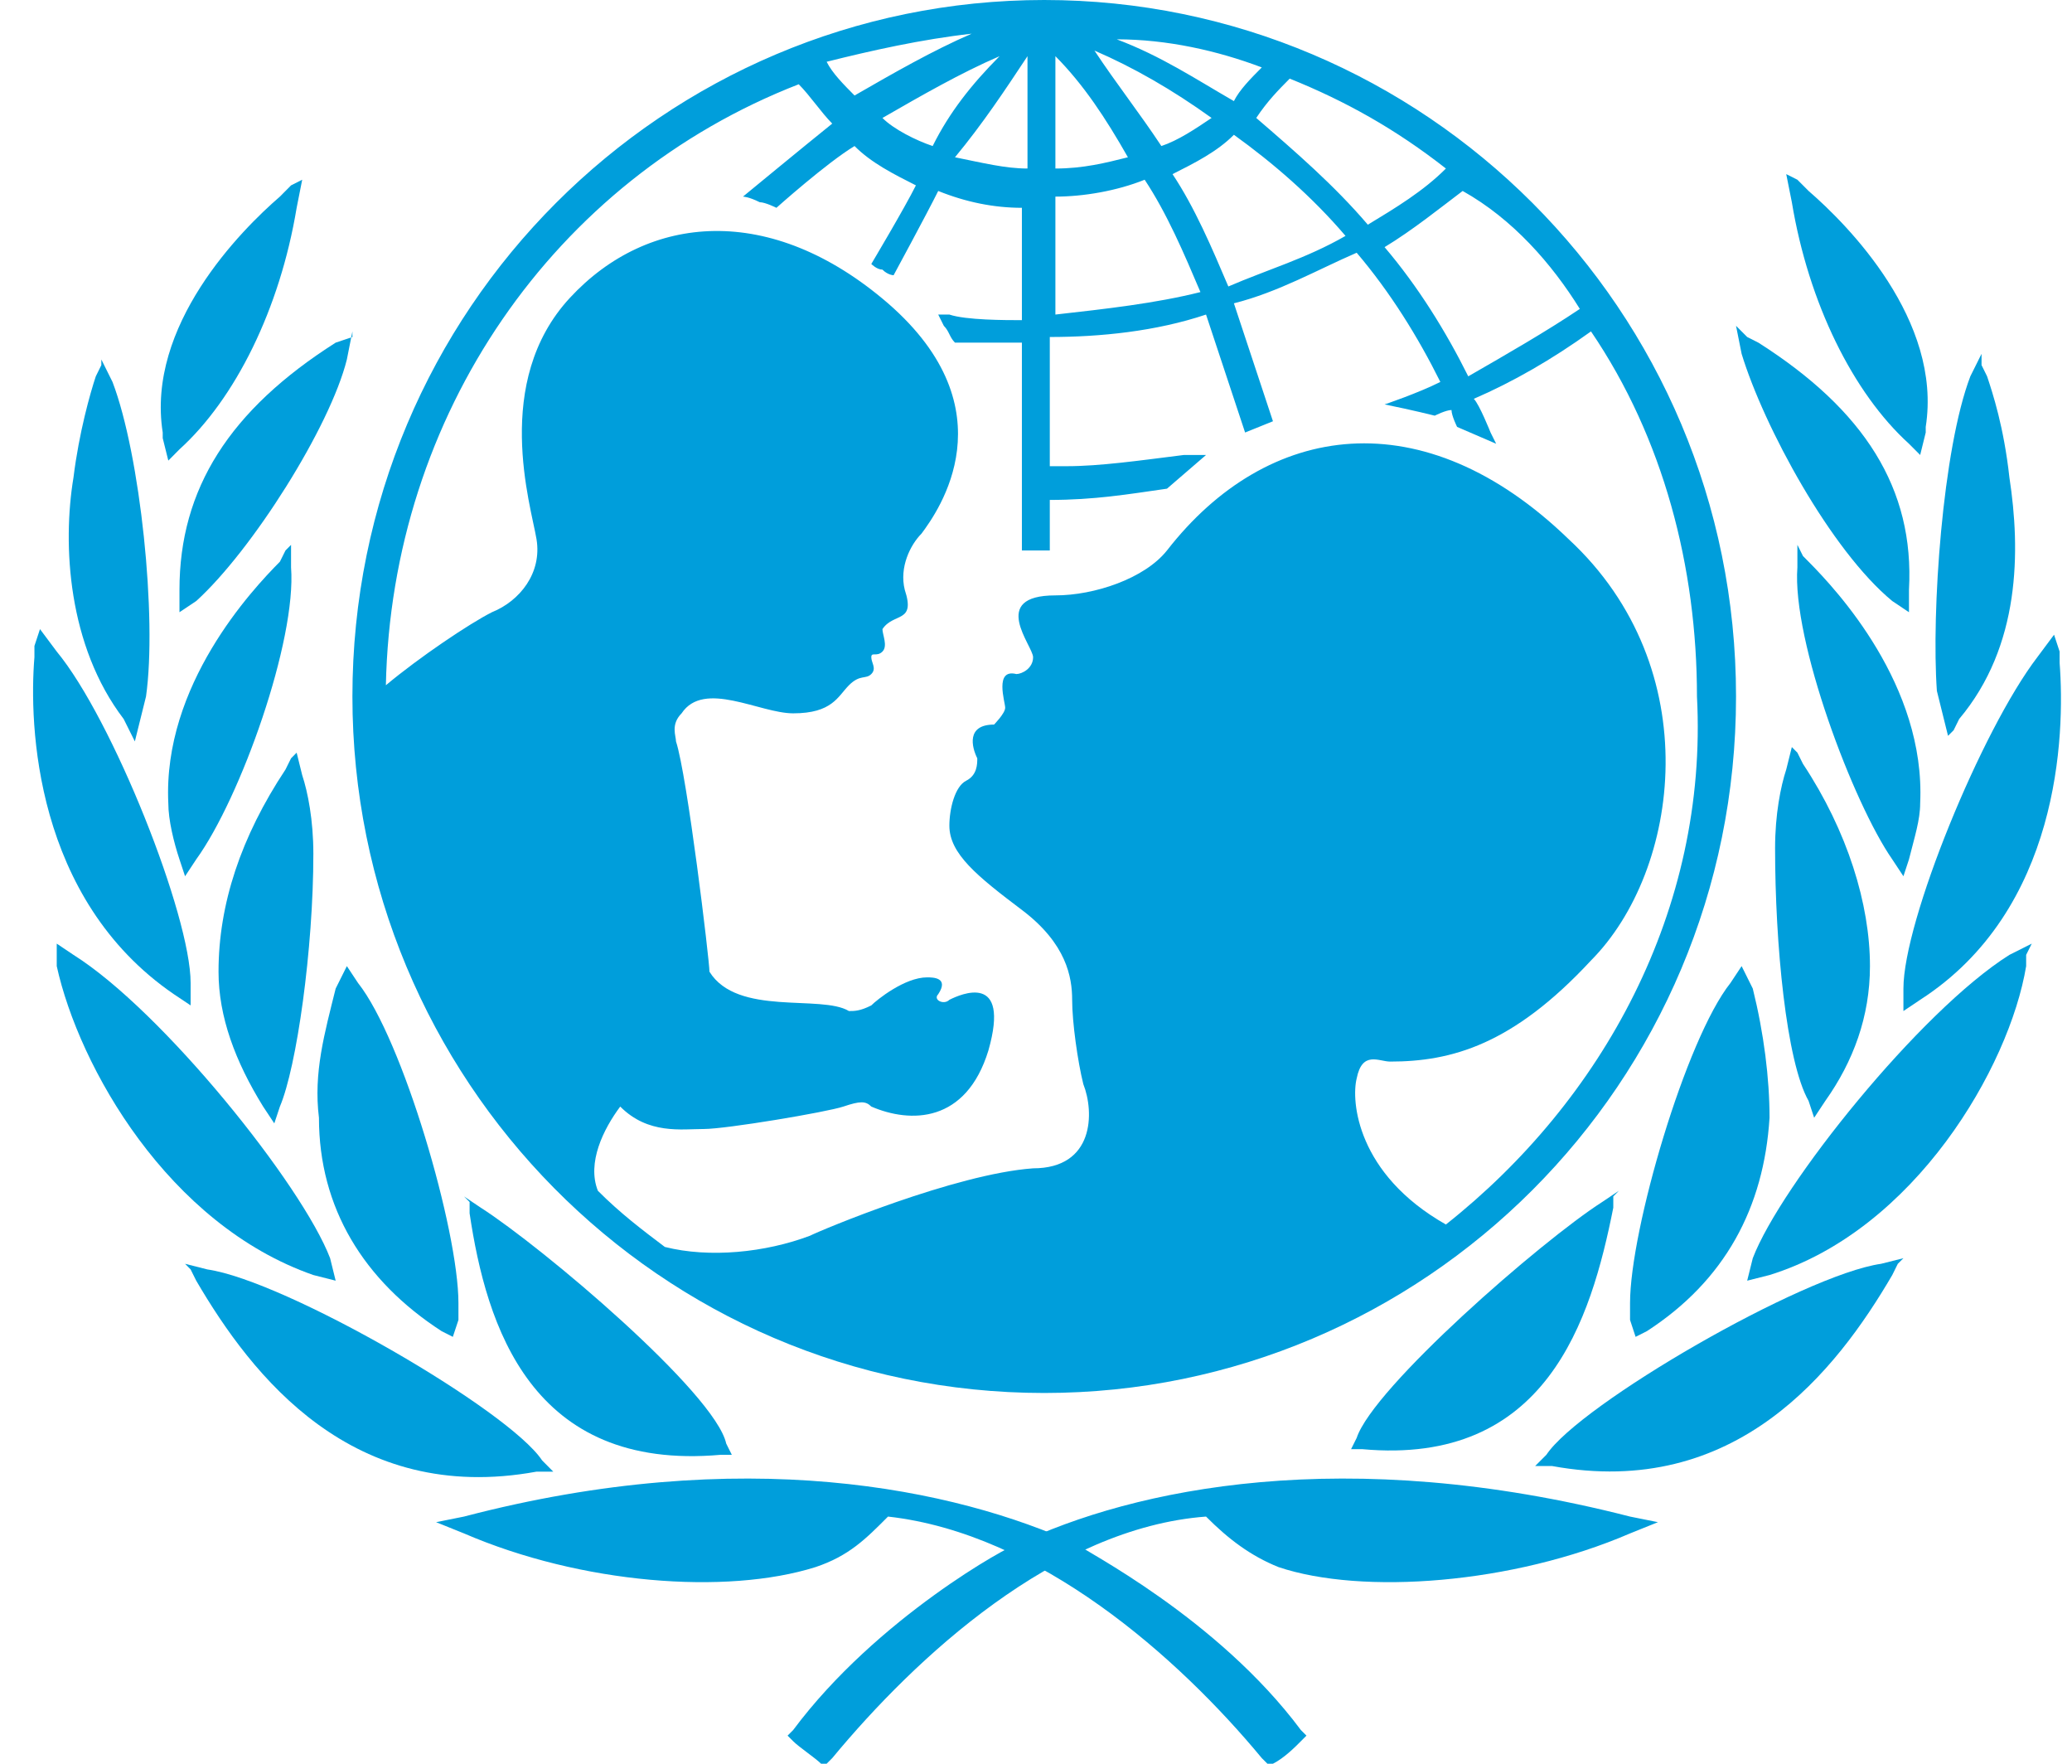 <svg width="47" height="40" viewBox="0 0 47 40" fill="none" xmlns="http://www.w3.org/2000/svg"><path d="M23.687 0C15.081 0 7.994 7.006 7.994 15.796C7.994 24.459 14.955 31.592 23.687 31.592C32.292 31.592 39.379 24.586 39.379 15.796C39.379 7.006 32.292 0 23.687 0ZM35.836 7.006C35.077 7.516 34.191 8.025 33.305 8.535C32.798 7.516 32.166 6.497 31.407 5.605C32.039 5.223 32.672 4.713 33.178 4.331C34.317 4.968 35.203 5.987 35.836 7.006ZM29.255 1.783C30.521 2.293 31.66 2.93 32.798 3.822C32.292 4.331 31.66 4.713 31.027 5.096C30.267 4.204 29.382 3.439 28.496 2.675C28.749 2.293 29.002 2.038 29.255 1.783ZM30.521 5.35C29.635 5.86 28.749 6.115 27.863 6.497C27.483 5.605 27.104 4.713 26.597 3.949C27.104 3.694 27.61 3.439 27.989 3.057C28.875 3.694 29.761 4.459 30.521 5.35ZM28.622 1.529C28.369 1.783 28.116 2.038 27.989 2.293C27.104 1.783 26.344 1.274 25.332 0.892C26.471 0.892 27.61 1.147 28.622 1.529ZM27.483 2.675C27.104 2.93 26.724 3.185 26.344 3.312C25.838 2.548 25.332 1.911 24.826 1.147C25.712 1.529 26.597 2.038 27.483 2.675ZM23.94 1.274C24.573 1.911 25.079 2.675 25.585 3.567C25.079 3.694 24.573 3.822 23.94 3.822V1.274ZM23.94 4.459C24.573 4.459 25.332 4.331 25.965 4.076C26.471 4.841 26.851 5.732 27.23 6.624C26.218 6.879 25.079 7.006 23.94 7.134V4.459ZM23.307 1.274V3.822C22.801 3.822 22.295 3.694 21.662 3.567C22.295 2.803 22.801 2.038 23.307 1.274ZM21.156 3.312C20.776 3.185 20.27 2.93 20.017 2.675C20.903 2.166 21.788 1.656 22.674 1.274C22.041 1.911 21.535 2.548 21.156 3.312ZM22.041 0.764C21.156 1.147 20.27 1.656 19.384 2.166C19.131 1.911 18.878 1.656 18.751 1.401C19.764 1.147 20.903 0.892 22.041 0.764ZM32.798 27.771C30.774 26.624 30.647 24.968 30.774 24.459C30.9 23.822 31.28 24.076 31.533 24.076C32.925 24.076 34.317 23.694 36.089 21.783C38.114 19.745 38.746 15.159 35.583 12.229C32.292 9.045 28.749 9.554 26.471 12.484C25.965 13.121 24.826 13.503 23.94 13.503C22.421 13.503 23.434 14.65 23.434 14.905C23.434 15.159 23.18 15.287 23.054 15.287C22.548 15.159 22.801 15.924 22.801 16.051C22.801 16.178 22.548 16.433 22.548 16.433C21.915 16.433 22.041 16.943 22.168 17.198C22.168 17.325 22.168 17.58 21.915 17.707C21.662 17.834 21.535 18.344 21.535 18.726C21.535 19.363 22.168 19.873 23.18 20.637C24.193 21.401 24.32 22.166 24.32 22.675C24.32 23.185 24.446 24.076 24.573 24.586C24.826 25.223 24.826 26.497 23.434 26.497C21.662 26.624 18.625 27.898 18.372 28.026C17.359 28.408 16.093 28.535 15.081 28.28C14.575 27.898 14.069 27.516 13.562 27.006C13.309 26.369 13.689 25.605 14.069 25.096C14.701 25.733 15.461 25.605 15.967 25.605C16.473 25.605 18.751 25.223 19.131 25.096C19.511 24.968 19.637 24.968 19.764 25.096C20.649 25.478 21.915 25.478 22.421 23.822C22.927 22.038 21.788 22.548 21.535 22.675C21.409 22.802 21.156 22.675 21.282 22.548C21.535 22.166 21.156 22.166 21.029 22.166C20.523 22.166 19.89 22.675 19.764 22.802C19.511 22.93 19.384 22.93 19.257 22.93C18.625 22.548 16.726 23.057 16.093 22.038C16.093 21.783 15.587 17.58 15.334 16.815C15.334 16.688 15.208 16.433 15.461 16.178C15.967 15.414 17.233 16.178 17.992 16.178C18.878 16.178 19.004 15.796 19.257 15.541C19.511 15.287 19.637 15.414 19.764 15.287C19.89 15.159 19.764 15.032 19.764 14.905C19.764 14.777 19.89 14.905 20.017 14.777C20.143 14.65 20.017 14.395 20.017 14.268C20.27 13.885 20.776 14.14 20.523 13.376C20.396 12.866 20.649 12.357 20.903 12.102C21.282 11.592 22.927 9.299 20.143 6.879C17.486 4.586 14.701 4.841 12.93 6.752C11.158 8.662 12.044 11.465 12.17 12.229C12.297 12.994 11.791 13.631 11.158 13.885C10.652 14.14 9.513 14.905 8.753 15.541C8.88 9.427 12.55 4.076 18.118 1.911C18.372 2.166 18.625 2.548 18.878 2.803C18.245 3.312 16.853 4.459 16.853 4.459C16.853 4.459 16.979 4.459 17.233 4.586C17.359 4.586 17.612 4.713 17.612 4.713C17.612 4.713 18.751 3.694 19.384 3.312C19.764 3.694 20.27 3.949 20.776 4.204C20.523 4.713 19.764 5.987 19.764 5.987C19.764 5.987 19.89 6.115 20.017 6.115C20.143 6.242 20.27 6.242 20.27 6.242C20.27 6.242 21.029 4.841 21.282 4.331C21.915 4.586 22.548 4.713 23.18 4.713V7.261C22.801 7.261 21.915 7.261 21.535 7.134H21.282L21.409 7.389C21.535 7.516 21.535 7.643 21.662 7.771C21.915 7.771 22.801 7.771 23.18 7.771V12.484H23.813V11.338C24.826 11.338 25.585 11.21 26.471 11.083L27.357 10.319H26.851C25.838 10.446 24.952 10.573 24.193 10.573C24.193 10.573 23.94 10.573 23.813 10.573V7.643C24.952 7.643 26.218 7.516 27.357 7.134C27.61 7.898 28.243 9.809 28.243 9.809L28.875 9.554C28.875 9.554 28.243 7.643 27.989 6.879C29.002 6.624 29.888 6.115 30.774 5.732C31.533 6.624 32.166 7.643 32.672 8.662C32.166 8.917 31.407 9.172 31.407 9.172C32.039 9.299 32.545 9.427 32.545 9.427C32.545 9.427 32.798 9.299 32.925 9.299C32.925 9.427 33.052 9.682 33.052 9.682L33.938 10.064L33.811 9.809C33.811 9.809 33.558 9.172 33.431 9.045C34.317 8.662 35.203 8.153 36.089 7.516C37.734 9.936 38.493 12.866 38.493 15.796C38.746 20.637 36.342 24.968 32.798 27.771Z" fill="#009EDB"/><path d="M6.602 4.204L6.349 4.459C5.463 5.223 3.312 7.389 3.691 9.809V9.936L3.818 10.446L4.071 10.191C5.337 9.045 6.349 7.006 6.729 4.713L6.855 4.076L6.602 4.204Z" fill="#009EDB"/><path d="M2.299 8.28L2.173 8.535C2.046 8.917 1.793 9.809 1.667 10.828C1.413 12.357 1.54 14.65 2.805 16.306L3.059 16.815L3.312 15.796C3.565 14.013 3.185 10.319 2.552 8.662L2.299 8.153V8.28Z" fill="#009EDB"/><path d="M0.781 14.65V14.905C0.654 16.433 0.781 20.382 3.944 22.548L4.324 22.802V22.293C4.324 20.764 2.552 16.306 1.287 14.777L0.907 14.268L0.781 14.65Z" fill="#009EDB"/><path d="M1.287 21.911C1.793 24.204 3.818 27.771 7.108 28.917L7.614 29.045L7.488 28.535C6.855 26.879 3.691 22.93 1.667 21.656L1.287 21.401V21.911Z" fill="#009EDB"/><path d="M7.994 7.643L7.614 7.771C5.21 9.299 4.071 11.083 4.071 13.376V13.885L4.451 13.631C5.716 12.484 7.488 9.682 7.868 8.153L7.994 7.516V7.643Z" fill="#009EDB"/><path d="M6.476 12.484L6.349 12.739C5.716 13.376 3.691 15.541 3.818 18.217C3.818 18.599 3.944 19.108 4.071 19.49L4.198 19.873L4.451 19.49C5.463 18.089 6.729 14.522 6.602 12.866V12.357L6.476 12.484Z" fill="#009EDB"/><path d="M6.602 17.198L6.476 17.452C5.463 18.981 4.957 20.51 4.957 22.038C4.957 23.057 5.337 24.076 5.969 25.096L6.222 25.478L6.349 25.096C6.729 24.204 7.108 21.529 7.108 19.363C7.108 18.599 6.982 17.962 6.855 17.58L6.729 17.07L6.602 17.198Z" fill="#009EDB"/><path d="M7.614 22.42C7.361 23.439 7.108 24.331 7.235 25.35C7.235 27.389 8.247 29.045 10.019 30.191L10.272 30.319L10.399 29.936V29.554C10.399 27.898 9.133 23.567 8.121 22.293L7.868 21.911L7.614 22.42Z" fill="#009EDB"/><path d="M4.324 28.79L4.451 29.045C5.716 31.21 7.994 34.14 12.17 33.376H12.55L12.297 33.121C11.538 31.974 6.476 29.045 4.704 28.79L4.198 28.662L4.324 28.79Z" fill="#009EDB"/><path d="M10.525 34.395L9.892 34.522L10.525 34.777C13.183 35.924 16.473 36.178 18.498 35.541C19.257 35.287 19.637 34.904 20.143 34.395C23.56 34.777 26.724 37.58 28.622 39.873L28.749 40H28.875C29.128 39.873 29.382 39.618 29.508 39.49L29.635 39.363L29.508 39.236C27.61 36.688 24.573 35.159 24.446 35.032C21.662 33.758 16.853 32.739 10.525 34.395Z" fill="#009EDB"/><path d="M10.652 27.261V27.516C11.031 30.064 12.044 33.376 16.347 32.994H16.6L16.473 32.739C16.22 31.592 12.297 28.28 10.905 27.389L10.525 27.134L10.652 27.261Z" fill="#009EDB"/><path d="M40.518 3.949L40.645 4.586C41.025 6.879 42.037 8.917 43.302 10.064L43.556 10.319L43.682 9.809V9.682C44.062 7.261 41.91 5.096 41.025 4.331L40.771 4.076L40.518 3.949Z" fill="#009EDB"/><path d="M44.948 8.025L44.694 8.535C44.062 10.191 43.809 13.885 43.935 15.669L44.188 16.688L44.315 16.561L44.441 16.306C45.834 14.65 45.834 12.484 45.58 10.828C45.454 9.682 45.201 8.917 45.074 8.535L44.948 8.28V8.025Z" fill="#009EDB"/><path d="M46.593 14.395L46.213 14.905C44.948 16.561 43.176 20.892 43.176 22.42V22.93L43.556 22.675C46.719 20.637 46.846 16.688 46.719 15.032V14.777L46.593 14.395Z" fill="#009EDB"/><path d="M46.087 21.401L45.58 21.656C43.556 22.93 40.392 26.879 39.759 28.535L39.632 29.045L40.139 28.917C43.429 27.898 45.58 24.204 45.96 21.911V21.656L46.087 21.401Z" fill="#009EDB"/><path d="M39.379 7.389L39.506 8.025C40.012 9.682 41.531 12.484 42.923 13.631L43.302 13.885V13.376C43.429 11.083 42.29 9.299 39.886 7.771L39.632 7.643L39.379 7.389Z" fill="#009EDB"/><path d="M40.771 12.357V12.866C40.645 14.522 42.037 18.217 42.923 19.49L43.176 19.873L43.302 19.49C43.429 18.981 43.556 18.599 43.556 18.217C43.682 15.541 41.657 13.376 41.025 12.739L40.898 12.611L40.771 12.357Z" fill="#009EDB"/><path d="M40.645 16.943L40.518 17.452C40.392 17.834 40.265 18.471 40.265 19.236C40.265 21.401 40.518 24.076 41.025 24.968L41.151 25.35L41.404 24.968C42.037 24.076 42.417 23.057 42.417 21.911C42.417 20.51 41.91 18.854 40.898 17.325L40.771 17.07L40.645 16.943Z" fill="#009EDB"/><path d="M39.506 21.911L39.253 22.293C38.24 23.567 36.975 27.898 36.975 29.554C36.975 29.554 36.975 29.809 36.975 29.936L37.101 30.319L37.355 30.191C39.126 29.045 40.012 27.389 40.139 25.35C40.139 24.459 40.012 23.439 39.759 22.42L39.506 21.911Z" fill="#009EDB"/><path d="M43.176 28.535L42.67 28.662C40.898 28.917 35.836 31.847 35.077 32.994L34.823 33.248H35.203C39.379 34.013 41.657 31.083 42.923 28.917L43.049 28.662L43.176 28.535Z" fill="#009EDB"/><path d="M23.054 35.032C22.927 35.032 19.89 36.688 17.992 39.236L17.865 39.363L17.992 39.49C18.118 39.618 18.498 39.873 18.625 40H18.751L18.878 39.873C20.776 37.58 23.94 34.65 27.357 34.395C27.863 34.904 28.369 35.287 29.002 35.541C30.9 36.178 34.317 35.924 36.975 34.777L37.608 34.522L36.975 34.395C30.521 32.739 25.712 33.758 23.054 35.032Z" fill="#009EDB"/><path d="M36.722 27.006L36.342 27.261C34.95 28.153 31.153 31.465 30.774 32.611L30.647 32.866H30.9C35.077 33.248 36.089 29.936 36.595 27.389V27.134L36.722 27.006Z" fill="#009EDB"/></svg>